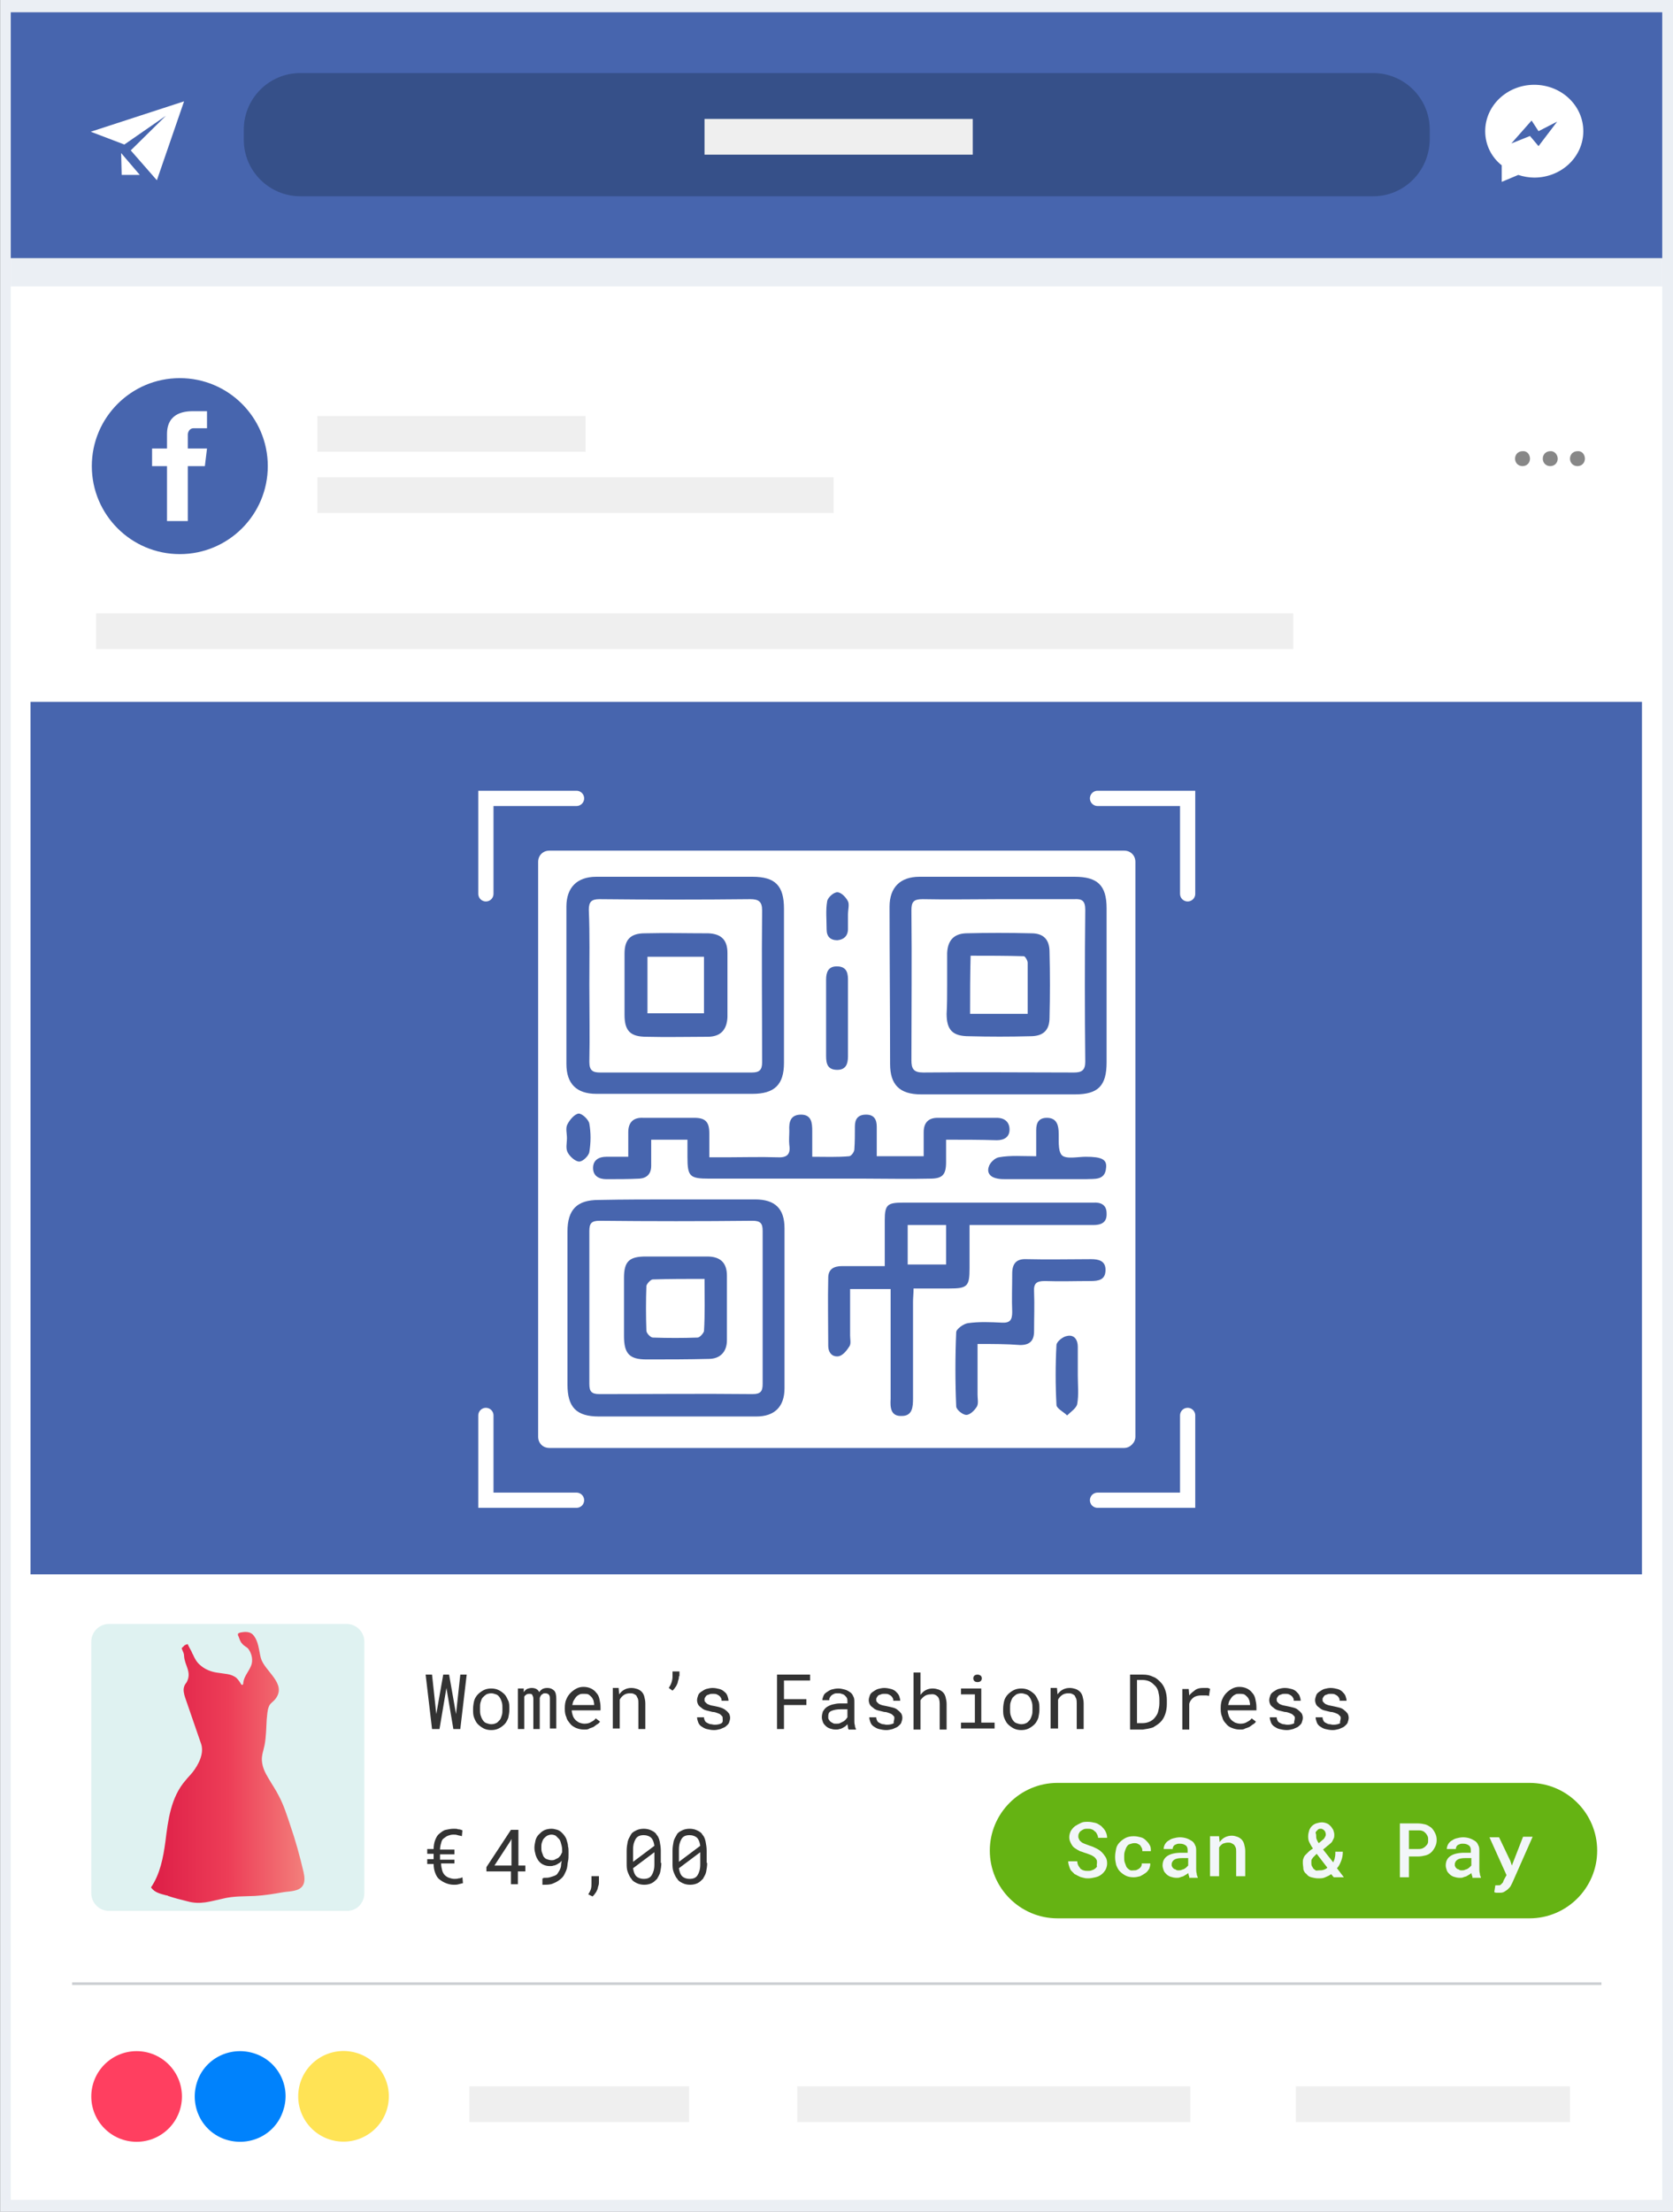 <?xml version="1.0" encoding="utf-8"?>
<!-- Generator: Adobe Illustrator 22.1.0, SVG Export Plug-In . SVG Version: 6.00 Build 0)  -->
<svg version="1.1" id="Layer_1" xmlns="http://www.w3.org/2000/svg" xmlns:xlink="http://www.w3.org/1999/xlink" x="0px" y="0px"
	 viewBox="0 0 313.7 414.7" width="313.73" height="414.69" style="enable-background:new 0 0 313.7 414.7;" xml:space="preserve">
<rect x="0" y="0" width="313.7" height="414.7" fill="#808080" stroke="none"/>
<style type="text/css">
	.st0{fill:#EBEFF4;}
	.st1{fill:#FFFFFF;}
	.st2{fill:#4765AE;}
	.st3{fill:#CCCFD3;}
	.st4{fill:#365089;}
	.st5{fill:#0082FC;}
	.st6{fill:#FF3F60;}
	.st7{fill:#FFE355;}
	.st8{fill:#878787;}
	.st9{fill:#65B313;}
	.st10{fill:#F2F6F9;}
	.st11{fill:none;stroke:#FFFFFF;stroke-width:2.854;stroke-linecap:round;stroke-miterlimit:10;}
	.st12{fill:#EFEFEF;}
	.st13{fill:#333333;}
	.st14{fill:#DFF2F1;}
	.st15{fill:url(#SVGID_1_);}
</style>
<title>socail-media1</title>
<rect x="-50.5" y="50.5" transform="matrix(-1.836970e-16 1 -1 -1.836970e-16 364.219 50.499)" class="st0" width="414.7" height="313.7"/>
<rect x="2" y="2.3" class="st1" width="309.7" height="410.2"/>
<rect x="5.7" y="131.6" class="st2" width="302.2" height="163.6"/>
<rect x="13.5" y="371.7" class="st3" width="286.8" height="0.5"/>
<rect x="2" y="2.3" class="st0" width="309.7" height="51.4"/>
<rect x="2" y="2.3" class="st2" width="309.7" height="46.1"/>
<path class="st4" d="M257.5,36.8H56.3c-5.8,0-10.6-4.7-10.6-10.6v-1.9c0-5.8,4.7-10.6,10.6-10.6h201.2c5.8,0,10.6,4.7,10.6,10.6v1.9
	C268,32.1,263.3,36.8,257.5,36.8z"/>
<path class="st5" d="M47.6,385c-4.5-1.4-9.3,1-10.7,5.5c-1.4,4.5,1,9.3,5.5,10.7c4.5,1.4,9.3-1,10.7-5.5
	C54.6,391.2,52.1,386.4,47.6,385z"/>
<circle class="st6" cx="25.6" cy="393.1" r="8.5"/>
<ellipse transform="matrix(0.16 -0.987 0.987 0.16 -333.907 393.838)" class="st7" cx="64.5" cy="393.1" rx="8.5" ry="8.5"/>
<g>
	<polygon class="st1" points="17,24.7 23.3,27.1 31.1,21.7 24.5,28.2 29.4,33.8 34.5,19 	"/>
	<polygon class="st1" points="26.2,32.8 22.7,28.7 22.8,32.8 	"/>
</g>
<g>
	<path class="st1" d="M287.7,15.9c-5.1,0-9.2,3.9-9.2,8.7c0,2.6,1.2,4.9,3.1,6.4v3.1l3.1-1.3c0.9,0.3,2,0.5,3,0.5
		c5.1,0,9.2-3.9,9.2-8.7C296.9,19.8,292.8,15.9,287.7,15.9z"/>
	<polygon class="st2" points="283.4,26.9 287.2,22.6 288.5,24.6 292,22.8 288.5,27.4 286.9,25.5 	"/>
</g>
<g>
	<circle class="st2" cx="33.7" cy="87.4" r="16.5"/>
	<path class="st1" d="M36.3,80.3c0.9,0,2.5,0,2.5,0v-3.2c0,0-1.1,0-2.5,0c-1.4,0-5,0.1-5,4.3v2.7h-2.8v3.3h2.8v10.3h3.9V87.4h3.2
		l0.4-3.3h-3.6v-2.7C35.2,81.4,35.3,80.3,36.3,80.3z"/>
</g>
<g>
	<path class="st8" d="M286.9,86c0,0.8-0.6,1.4-1.4,1.4c-0.8,0-1.4-0.6-1.4-1.4c0-0.8,0.6-1.4,1.4-1.4
		C286.3,84.5,286.9,85.2,286.9,86z"/>
	<path class="st8" d="M292.1,86c0,0.8-0.6,1.4-1.4,1.4c-0.8,0-1.4-0.6-1.4-1.4c0-0.8,0.6-1.4,1.4-1.4
		C291.4,84.5,292.1,85.2,292.1,86z"/>
	<path class="st8" d="M297.2,86c0,0.8-0.6,1.4-1.4,1.4c-0.8,0-1.4-0.6-1.4-1.4c0-0.8,0.6-1.4,1.4-1.4
		C296.6,84.5,297.2,85.2,297.2,86z"/>
</g>
<g>
	<path class="st9" d="M286.8,359.7h-88.5c-7,0-12.7-5.7-12.7-12.7v0c0-7,5.7-12.7,12.7-12.7h88.5c7,0,12.7,5.7,12.7,12.7v0
		C299.5,354,293.8,359.7,286.8,359.7z"/>
	<g>
		<path class="st10" d="M205.7,349.3c0-0.2,0-0.5-0.1-0.6c-0.1-0.2-0.2-0.3-0.4-0.5c-0.2-0.1-0.4-0.3-0.7-0.4
			c-0.3-0.1-0.5-0.2-0.8-0.3c-0.4-0.1-0.8-0.3-1.2-0.4c-0.4-0.2-0.7-0.4-1-0.6c-0.3-0.2-0.5-0.5-0.7-0.9s-0.3-0.7-0.3-1.1
			s0.1-0.8,0.3-1.2c0.2-0.3,0.4-0.6,0.8-0.9c0.3-0.2,0.7-0.4,1.1-0.6s0.8-0.2,1.3-0.2c0.5,0,0.9,0.1,1.4,0.2
			c0.4,0.1,0.8,0.4,1.1,0.6c0.3,0.3,0.6,0.6,0.8,1s0.3,0.8,0.3,1.2h-1.7c0-0.3-0.1-0.5-0.2-0.7c-0.1-0.2-0.2-0.4-0.4-0.5
			c-0.2-0.2-0.3-0.3-0.6-0.4c-0.2-0.1-0.5-0.1-0.8-0.1c-0.2,0-0.5,0-0.7,0.1s-0.4,0.2-0.5,0.3c-0.2,0.1-0.3,0.3-0.4,0.5
			c-0.1,0.2-0.1,0.4-0.1,0.6c0,0.2,0.1,0.4,0.2,0.6c0.1,0.2,0.3,0.3,0.5,0.5c0.2,0.1,0.4,0.2,0.7,0.3s0.5,0.2,0.8,0.3
			c0.4,0.1,0.8,0.3,1.2,0.5c0.4,0.2,0.7,0.4,1,0.7c0.3,0.3,0.5,0.6,0.7,0.9c0.2,0.3,0.3,0.7,0.3,1.2c0,0.4-0.1,0.8-0.3,1.2
			c-0.2,0.3-0.4,0.6-0.8,0.9s-0.7,0.4-1.1,0.5c-0.4,0.1-0.9,0.2-1.3,0.2c-0.3,0-0.6,0-0.9-0.1c-0.3-0.1-0.6-0.1-0.9-0.3
			c-0.3-0.1-0.5-0.3-0.8-0.4c-0.2-0.2-0.4-0.4-0.6-0.6c-0.2-0.2-0.3-0.5-0.4-0.8s-0.2-0.6-0.2-1h1.7c0,0.3,0.1,0.6,0.2,0.8
			c0.1,0.2,0.3,0.4,0.4,0.6c0.2,0.1,0.4,0.3,0.6,0.3c0.2,0.1,0.5,0.1,0.8,0.1c0.2,0,0.5,0,0.7-0.1c0.2-0.1,0.4-0.1,0.6-0.3
			c0.2-0.1,0.3-0.3,0.4-0.4C205.6,349.7,205.7,349.5,205.7,349.3z"/>
		<path class="st10" d="M212.6,350.7c0.2,0,0.4,0,0.6-0.1s0.4-0.2,0.5-0.3s0.3-0.3,0.3-0.4c0.1-0.2,0.1-0.3,0.1-0.5h1.6
			c0,0.4-0.1,0.7-0.2,1c-0.2,0.3-0.4,0.6-0.7,0.8c-0.3,0.2-0.6,0.4-1,0.6c-0.4,0.1-0.8,0.2-1.2,0.2c-0.6,0-1.1-0.1-1.5-0.3
			s-0.8-0.5-1.1-0.8c-0.3-0.3-0.5-0.7-0.7-1.2c-0.1-0.5-0.2-0.9-0.2-1.4v-0.2c0-0.5,0.1-1,0.2-1.5c0.1-0.5,0.4-0.9,0.7-1.2
			c0.3-0.3,0.7-0.6,1.1-0.8c0.4-0.2,0.9-0.3,1.5-0.3c0.5,0,0.9,0.1,1.3,0.2s0.7,0.3,1,0.6s0.5,0.5,0.7,0.9c0.2,0.3,0.2,0.7,0.2,1.1
			h-1.6c0-0.2,0-0.4-0.1-0.6c-0.1-0.2-0.2-0.3-0.3-0.5c-0.1-0.1-0.3-0.2-0.5-0.3c-0.2-0.1-0.4-0.1-0.6-0.1c-0.3,0-0.6,0.1-0.9,0.2
			s-0.4,0.3-0.6,0.6c-0.1,0.2-0.2,0.5-0.3,0.8c-0.1,0.3-0.1,0.6-0.1,0.9v0.2c0,0.3,0,0.6,0.1,0.9c0.1,0.3,0.2,0.5,0.3,0.8
			c0.1,0.2,0.3,0.4,0.6,0.6S212.3,350.7,212.6,350.7z"/>
		<path class="st10" d="M223,351.9c0-0.1-0.1-0.2-0.1-0.3c0-0.1-0.1-0.3-0.1-0.4c-0.1,0.1-0.2,0.2-0.4,0.3s-0.3,0.2-0.5,0.3
			c-0.2,0.1-0.4,0.1-0.6,0.2s-0.4,0.1-0.7,0.1c-0.4,0-0.8-0.1-1.1-0.2s-0.6-0.3-0.8-0.5c-0.2-0.2-0.4-0.4-0.5-0.7
			c-0.1-0.3-0.2-0.6-0.2-0.9c0-0.8,0.3-1.4,0.9-1.8c0.6-0.4,1.5-0.6,2.6-0.6h1.2v-0.5c0-0.4-0.1-0.7-0.4-0.9
			c-0.3-0.2-0.6-0.3-1.1-0.3c-0.2,0-0.4,0-0.6,0.1s-0.3,0.1-0.4,0.2c-0.1,0.1-0.2,0.2-0.2,0.3c-0.1,0.1-0.1,0.3-0.1,0.4h-1.7
			c0-0.3,0.1-0.6,0.2-0.8s0.3-0.5,0.6-0.7c0.3-0.2,0.6-0.4,1-0.5c0.4-0.1,0.8-0.2,1.3-0.2c0.4,0,0.9,0.1,1.2,0.2s0.7,0.3,1,0.5
			c0.3,0.2,0.5,0.5,0.6,0.8c0.2,0.3,0.2,0.7,0.2,1.1v3.3c0,0.3,0,0.6,0.1,0.9c0,0.3,0.1,0.5,0.2,0.7v0.1H223z M221,350.7
			c0.2,0,0.4,0,0.6-0.1c0.2-0.1,0.4-0.1,0.5-0.2c0.2-0.1,0.3-0.2,0.4-0.3s0.2-0.2,0.3-0.3v-1.4h-1.1c-0.7,0-1.2,0.1-1.5,0.3
			s-0.5,0.5-0.5,0.9c0,0.2,0,0.3,0.1,0.4c0,0.1,0.1,0.2,0.2,0.3c0.1,0.1,0.2,0.2,0.4,0.2C220.6,350.7,220.8,350.7,221,350.7z"/>
		<path class="st10" d="M228.6,344.4l0.1,1c0.3-0.4,0.6-0.7,1-0.9s0.8-0.3,1.3-0.3c0.4,0,0.7,0.1,1,0.2c0.3,0.1,0.6,0.3,0.8,0.5
			c0.2,0.2,0.4,0.5,0.5,0.9c0.1,0.4,0.2,0.8,0.2,1.3v4.7h-1.7v-4.6c0-0.3,0-0.6-0.1-0.8c-0.1-0.2-0.2-0.4-0.3-0.5
			c-0.1-0.1-0.3-0.2-0.5-0.3c-0.2-0.1-0.4-0.1-0.6-0.1c-0.4,0-0.7,0.1-1,0.2c-0.3,0.2-0.5,0.4-0.7,0.7v5.4h-1.7v-7.5H228.6z"/>
		<path class="st10" d="M244.3,349.3c0-0.3,0-0.6,0.1-0.8c0.1-0.3,0.2-0.5,0.4-0.7c0.2-0.2,0.4-0.4,0.6-0.6s0.5-0.4,0.8-0.6
			c-0.3-0.4-0.5-0.8-0.7-1.2c-0.2-0.4-0.2-0.8-0.2-1.1c0-0.4,0.1-0.8,0.2-1.1s0.3-0.6,0.5-0.8c0.2-0.2,0.5-0.4,0.8-0.5
			c0.3-0.1,0.7-0.2,1.1-0.2c0.3,0,0.7,0.1,0.9,0.2c0.3,0.1,0.5,0.3,0.7,0.5s0.3,0.4,0.5,0.7c0.1,0.3,0.2,0.6,0.2,0.9
			c0,0.2,0,0.5-0.1,0.7c-0.1,0.2-0.2,0.4-0.3,0.6s-0.3,0.3-0.5,0.5c-0.2,0.2-0.4,0.3-0.6,0.5l-0.6,0.5l1.9,2.4
			c0.1-0.3,0.3-0.6,0.3-0.9c0.1-0.3,0.1-0.7,0.1-1.1h1.4c0,0.6-0.1,1.2-0.3,1.7c-0.2,0.5-0.4,1-0.8,1.4l1.3,1.7h-1.9l-0.5-0.6
			c-0.3,0.3-0.7,0.4-1.1,0.6s-0.8,0.2-1.3,0.2c-0.5,0-0.9-0.1-1.3-0.2c-0.4-0.1-0.7-0.3-0.9-0.6c-0.3-0.2-0.5-0.5-0.6-0.9
			C244.4,350.1,244.3,349.7,244.3,349.3z M247.4,350.7c0.3,0,0.5,0,0.8-0.1c0.3-0.1,0.5-0.2,0.7-0.4l-2-2.6l-0.1,0.1
			c-0.2,0.2-0.3,0.3-0.5,0.5s-0.2,0.3-0.3,0.4c-0.1,0.1-0.1,0.3-0.1,0.4s0,0.2,0,0.3c0,0.2,0,0.4,0.1,0.6c0.1,0.2,0.2,0.3,0.3,0.5
			c0.1,0.1,0.3,0.2,0.4,0.3S247.1,350.7,247.4,350.7z M246.8,344.2c0,0.2,0,0.5,0.1,0.7s0.2,0.5,0.4,0.7l0.7-0.6
			c0.1-0.1,0.3-0.2,0.3-0.3c0.1-0.1,0.1-0.2,0.2-0.3c0-0.1,0.1-0.2,0.1-0.3c0-0.1,0-0.2,0-0.2c0-0.1,0-0.2-0.1-0.4
			c0-0.1-0.1-0.2-0.2-0.3c-0.1-0.1-0.2-0.2-0.3-0.2c-0.1-0.1-0.2-0.1-0.3-0.1c-0.2,0-0.3,0-0.5,0.1c-0.1,0.1-0.2,0.2-0.3,0.3
			c-0.1,0.1-0.2,0.2-0.2,0.4C246.8,343.9,246.8,344.1,246.8,344.2z"/>
		<path class="st10" d="M264.2,348.1v3.9h-1.7v-10.1h3.4c0.5,0,1,0.1,1.4,0.2c0.4,0.1,0.8,0.4,1.1,0.6c0.3,0.3,0.5,0.6,0.7,1
			c0.2,0.4,0.3,0.8,0.3,1.3c0,0.5-0.1,0.9-0.3,1.3c-0.2,0.4-0.4,0.7-0.7,1c-0.3,0.3-0.7,0.5-1.1,0.6c-0.4,0.1-0.9,0.2-1.4,0.2H264.2
			z M264.2,346.7h1.7c0.3,0,0.5,0,0.8-0.1c0.2-0.1,0.4-0.2,0.6-0.4c0.2-0.2,0.3-0.3,0.4-0.5s0.1-0.4,0.1-0.7c0-0.3,0-0.5-0.1-0.7
			s-0.2-0.4-0.4-0.6c-0.2-0.2-0.3-0.3-0.6-0.4c-0.2-0.1-0.5-0.1-0.8-0.1h-1.7V346.7z"/>
		<path class="st10" d="M276.1,351.9c0-0.1-0.1-0.2-0.1-0.3c0-0.1-0.1-0.3-0.1-0.4c-0.1,0.1-0.2,0.2-0.4,0.3s-0.3,0.2-0.5,0.3
			c-0.2,0.1-0.4,0.1-0.6,0.2s-0.4,0.1-0.7,0.1c-0.4,0-0.8-0.1-1.1-0.2s-0.6-0.3-0.8-0.5c-0.2-0.2-0.4-0.4-0.5-0.7
			c-0.1-0.3-0.2-0.6-0.2-0.9c0-0.8,0.3-1.4,0.9-1.8c0.6-0.4,1.5-0.6,2.6-0.6h1.2v-0.5c0-0.4-0.1-0.7-0.4-0.9
			c-0.3-0.2-0.6-0.3-1.1-0.3c-0.2,0-0.4,0-0.6,0.1s-0.3,0.1-0.4,0.2c-0.1,0.1-0.2,0.2-0.2,0.3c-0.1,0.1-0.1,0.3-0.1,0.4h-1.7
			c0-0.3,0.1-0.6,0.2-0.8s0.3-0.5,0.6-0.7c0.3-0.2,0.6-0.4,1-0.5c0.4-0.1,0.8-0.2,1.3-0.2c0.4,0,0.9,0.1,1.2,0.2s0.7,0.3,1,0.5
			c0.3,0.2,0.5,0.5,0.6,0.8c0.2,0.3,0.2,0.7,0.2,1.1v3.3c0,0.3,0,0.6,0.1,0.9c0,0.3,0.1,0.5,0.2,0.7v0.1H276.1z M274.1,350.7
			c0.2,0,0.4,0,0.6-0.1c0.2-0.1,0.4-0.1,0.5-0.2c0.2-0.1,0.3-0.2,0.4-0.3s0.2-0.2,0.3-0.3v-1.4h-1.1c-0.7,0-1.2,0.1-1.5,0.3
			s-0.5,0.5-0.5,0.9c0,0.2,0,0.3,0.1,0.4c0,0.1,0.1,0.2,0.2,0.3c0.1,0.1,0.2,0.2,0.4,0.2C273.7,350.7,273.9,350.7,274.1,350.7z"/>
		<path class="st10" d="M283.2,348.9l0.3,0.9l2.1-5.4h1.8l-3.8,8.6c-0.1,0.2-0.2,0.4-0.3,0.6s-0.3,0.4-0.5,0.6
			c-0.2,0.2-0.4,0.3-0.7,0.5s-0.6,0.2-1,0.2c-0.2,0-0.3,0-0.5,0c-0.2,0-0.3-0.1-0.4-0.1l0.2-1.3c0,0,0.1,0,0.1,0c0.1,0,0.1,0,0.2,0
			c0.1,0,0.1,0,0.2,0s0.1,0,0.1,0c0.2,0,0.3,0,0.4-0.1s0.2-0.2,0.3-0.3c0.1-0.1,0.2-0.2,0.2-0.4c0.1-0.1,0.1-0.2,0.1-0.2l0.5-0.9
			l-3.2-7.1h1.8L283.2,348.9z"/>
	</g>
</g>
<g>
	<g>
		<path class="st1" d="M210.8,271.5H103c-1.2,0-2.1-0.9-2.1-2.1V161.6c0-1.2,0.9-2.1,2.1-2.1h107.8c1.2,0,2.1,0.9,2.1,2.1v107.8
			C212.9,270.5,211.9,271.5,210.8,271.5z"/>
		<g>
			<g>
				<g>
					<path class="st2" d="M110.5,184.7c0,4.8,0.1,9.6,0,14.4c0,1.6,0.6,2,2,2c9.5,0,19,0,28.5,0c1.4,0,1.9-0.5,1.9-1.9
						c0-9.5-0.1-19,0-28.5c0-1.6-0.6-2.1-2.2-2.1c-9.4,0.1-18.9,0.1-28.3,0c-1.5,0-2,0.5-2,2C110.6,175.2,110.5,180,110.5,184.7z
						 M126.6,205.1c-4.9,0-9.9,0-14.8,0c-3.7,0-5.6-1.9-5.6-5.6c0-9.8,0-19.7,0-29.5c0-3.6,2-5.6,5.6-5.6c9.8,0,19.6,0,29.3,0
						c4.3,0,5.9,1.7,5.9,6c0,9.6,0,19.3,0,28.9c0,4.1-1.8,5.8-5.9,5.8C136.3,205.1,131.5,205.1,126.6,205.1
						C126.6,205.1,126.6,205.1,126.6,205.1z"/>
					<path class="st2" d="M187.1,168.6C187.1,168.6,187.1,168.6,187.1,168.6c-4.7,0-9.4,0.1-14.1,0c-1.7,0-2.1,0.5-2.1,2.1
						c0.1,9.4,0,18.7,0,28.1c0,1.6,0.4,2.3,2.2,2.3c9.4-0.1,18.9,0,28.3,0c1.4,0,2.1-0.4,2.1-2c-0.1-9.5-0.1-19,0-28.5
						c0-1.7-0.6-2.1-2.1-2C196.6,168.6,191.9,168.6,187.1,168.6z M207.5,185c0,4.7,0,9.4,0,14.2c0,4.4-1.6,6-5.9,6
						c-9.6,0-19.3,0-28.9,0c-4,0-5.8-1.8-5.8-5.7c0-9.8-0.1-19.7-0.1-29.5c0-3.6,2-5.6,5.6-5.6c9.7,0,19.4,0,29.1,0
						c4.3,0,6,1.6,6,5.9C207.5,175.2,207.5,180.1,207.5,185z"/>
					<path class="st2" d="M110.5,245.2c0,4.8,0,9.6,0,14.3c0,1.4,0.4,1.9,1.9,1.9c9.6,0,19.1-0.1,28.7,0c1.5,0,1.9-0.5,1.9-1.9
						c0-9.6,0-19.1,0-28.7c0-1.4-0.4-1.9-1.9-1.9c-9.6,0.1-19.1,0.1-28.7,0c-1.5,0-1.9,0.5-1.9,1.9
						C110.5,235.7,110.5,240.5,110.5,245.2z M126.8,224.9c4.9,0,9.8,0,14.8,0c3.7,0,5.5,1.7,5.5,5.4c0,10,0,20,0,30
						c0,3.5-1.9,5.3-5.3,5.3c-9.8,0-19.7,0-29.5,0c-4.3,0-5.9-1.8-5.9-6c0-9.6,0-19.1,0-28.7c0-4.1,1.8-5.9,5.8-5.9
						C117,224.9,121.9,224.9,126.8,224.9z"/>
					<path class="st2" d="M170.2,229.7c0,2.5,0,5,0,7.4c2.5,0,4.9,0,7.2,0c0-2.6,0-4.9,0-7.4C175,229.7,172.7,229.7,170.2,229.7z
						 M167,241.7c-2.6,0-5,0-7.6,0c0,3,0,5.8,0,8.7c0,0.7,0.2,1.5-0.1,2c-0.5,0.8-1.2,1.7-2,1.9c-1.2,0.2-2-0.6-2-2
						c0-4.2-0.1-8.5,0-12.7c0-1.6,1-2.2,2.6-2.2c2.6,0,5.2,0,8,0c0-3,0-5.8,0-8.6c0-2.9,0.5-3.3,3.4-3.3c11.4,0,22.8,0,34.3,0
						c0.5,0,1,0,1.4,0c1.4-0.1,2.5,0.4,2.5,2c0.1,1.8-1.1,2.2-2.5,2.2c-2.9,0-5.7,0-8.6,0c-4.8,0-9.5,0-14.6,0c0,2.8,0,5.5,0,8.1
						c0,3.4-0.4,3.8-3.8,3.8c-2.2,0-4.3,0-6.7,0c0,1-0.1,1.7-0.1,2.5c0,6,0,12,0,18.1c0,1.6-0.1,3.3-2.1,3.3
						c-2.1,0.1-2.2-1.6-2.1-3.2C167,255.4,167,248.6,167,241.7z"/>
					<path class="st2" d="M177.4,213.7c0,1.6,0,2.9,0,4.2c0,2.4-0.7,3.1-3,3.1c-4,0.1-8.1,0-12.1,0c-9.8,0-19.6,0-29.3,0
						c-3.7,0-4.1-0.4-4.1-4.1c0-1,0-2,0-3.2c-1.6,0-2.9,0-4.3,0c-0.7,0-1.5,0-2.5,0c0,1.8,0,3.3,0,4.9c0,1.5-0.8,2.3-2.2,2.4
						c-2,0.1-4.1,0.1-6.2,0.1c-1.4,0-2.5-0.6-2.5-2.1c0-1.5,1.1-2.1,2.5-2.1c1.3,0,2.6,0,4.1,0c0-1.7,0-3.2,0-4.6
						c0-1.8,0.9-2.8,2.8-2.7c3.2,0,6.4,0,9.6,0c2.1,0,2.8,0.8,2.8,2.9c0,1.4,0,2.7,0,4.5c1.2,0,2.3,0,3.3,0c3.1,0,6.3-0.1,9.4,0
						c1.7,0.1,2.6-0.4,2.3-2.3c-0.1-0.9,0-1.8,0-2.7c-0.1-1.6,0.2-3,2.2-3c2,0,2.1,1.6,2.1,3.1c0,1.5,0,3,0,4.8
						c2.4,0,4.7,0.1,6.9-0.1c0.4,0,1-0.8,1-1.3c0.1-1.4,0.1-2.9,0.1-4.3c0-1.4,0.6-2.2,2.1-2.2c1.5,0,2,0.9,2,2.3c0,1.8,0,3.5,0,5.5
						c3,0,5.7,0,8.8,0c0-1.6,0-3,0-4.5c0-1.8,0.9-2.7,2.6-2.7c3.7,0,7.4,0,11.1,0c1.5,0,2.4,0.8,2.4,2.2c0,1.4-1,2-2.4,2
						C183.8,213.7,180.7,213.7,177.4,213.7z"/>
					<path class="st2" d="M183.3,252c0,3.4,0,6.5,0,9.5c0,0.8,0.2,1.6-0.1,2.2c-0.4,0.7-1.3,1.6-2,1.6c-0.7,0-1.9-1-1.9-1.6
						c-0.2-4.6-0.2-9.3,0-13.9c0-0.6,1.4-1.6,2.2-1.7c2.1-0.3,4.2-0.2,6.3-0.1c1.6,0.1,2-0.5,2-2c-0.1-2.4,0-4.8,0-7.2
						c0-1.9,0.8-2.8,2.7-2.7c4,0.1,8.1,0,12.1,0c1.4,0,2.7,0.3,2.7,2c0,1.9-1.3,2.1-2.8,2.1c-2.9,0-5.7,0.1-8.6,0
						c-1.5,0-2.1,0.4-2,2c0.1,2.5,0,4.9,0,7.4c0,1.8-0.8,2.6-2.6,2.6C188.8,252,186.2,252,183.3,252z"/>
					<path class="st2" d="M194.3,216.8c0-1.8,0-3.4,0-4.9c0-1.4,0.5-2.3,2-2.3c1.5,0,2.1,0.9,2.2,2.4c0.1,1.6-0.2,3.7,0.6,4.6
						c0.8,0.8,3,0.3,4.5,0.3c3,0,4,0.5,3.8,2.1c-0.2,2.4-2.2,2-3.8,2.1c-5,0-10,0-14.9,0c-0.5,0-1.1,0-1.6-0.1
						c-1.3-0.2-2.1-1-1.7-2.2c0.2-0.8,1.2-1.7,1.9-1.8C189.5,216.6,191.7,216.8,194.3,216.8z"/>
					<path class="st2" d="M154.9,190.9c0-2.4,0-4.8,0-7.2c0-1.4,0.4-2.5,2-2.5c1.6,0,2.1,0.9,2.1,2.4c0,4.8,0,9.7,0,14.5
						c0,1.4-0.4,2.5-2,2.5c-1.8,0-2.1-1.1-2.1-2.6C154.9,195.7,154.9,193.3,154.9,190.9C154.9,190.9,154.9,190.9,154.9,190.9z"/>
					<path class="st2" d="M202.1,257.9c0,1.8,0.2,3.6-0.1,5.3c-0.1,0.8-1.2,1.5-1.9,2.2c-0.7-0.7-2-1.3-2-2c-0.2-3.7-0.2-7.5,0-11.2
						c0-0.6,1.2-1.6,2-1.7c1.3-0.3,2,0.7,2,2C202.1,254.3,202.1,256.1,202.1,257.9z"/>
					<path class="st2" d="M106.3,213.4c0-0.9-0.3-1.9,0.1-2.6c0.4-0.8,1.3-1.9,2.1-2c0.7,0,1.9,1.2,2,1.9c0.3,1.7,0.3,3.5,0,5.3
						c-0.1,0.7-1.2,1.8-1.9,1.8c-0.7,0-1.7-0.9-2.1-1.6C106,215.4,106.3,214.4,106.3,213.4C106.3,213.4,106.3,213.4,106.3,213.4z"/>
					<path class="st2" d="M159,171.5c0,0.9,0,1.8,0,2.7c0,1.3-0.8,2-2,2.1c-1.3,0-2-0.7-2-2c0-1.8-0.2-3.6,0.1-5.3
						c0.1-0.7,1.2-1.7,1.9-1.7c0.7,0,1.6,0.9,2,1.7C159.3,169.6,159,170.6,159,171.5C159,171.5,159,171.5,159,171.5z"/>
					<path class="st2" d="M132,179.4c-3.7,0-7.2,0-10.6,0c0,3.7,0,7.2,0,10.6c3.7,0,7.2,0,10.6,0C132,186.4,132,182.9,132,179.4z
						 M136.4,184.8c0,2,0,4,0,5.9c-0.1,2.4-1.3,3.7-3.7,3.7c-3.8,0-7.7,0.1-11.5,0c-3,0-4.1-1.1-4.1-4.1c0-3.8,0-7.7,0-11.5
						c0-2.6,1.1-3.8,3.8-3.8c4-0.1,7.9,0,11.9,0c2.5,0.1,3.6,1.3,3.6,3.7C136.4,180.8,136.4,182.8,136.4,184.8z"/>
					<path class="st2" d="M181.9,190.1c3.7,0,7.2,0,10.8,0c0-3.3,0-6.4,0-9.6c0-0.4-0.5-1.2-0.7-1.2c-3.3-0.1-6.6-0.1-10-0.1
						C181.9,183,181.9,186.4,181.9,190.1z M177.6,184.7c0-2,0-4,0-6c0.1-2.3,1.2-3.6,3.5-3.7c4.1-0.1,8.2-0.1,12.3,0
						c2.3,0,3.4,1.2,3.4,3.5c0.1,4.1,0.1,8.2,0,12.3c0,2.4-1.2,3.5-3.6,3.5c-3.8,0.1-7.7,0.1-11.5,0c-3.1,0-4.2-1.2-4.2-4.2
						C177.6,188.4,177.6,186.5,177.6,184.7z"/>
					<path class="st2" d="M132.1,239.8c-3.4,0-6.6,0-9.7,0.1c-0.4,0-1.1,0.8-1.2,1.2c-0.1,2.8-0.1,5.6,0,8.4c0,0.5,0.8,1.3,1.2,1.3
						c2.8,0.1,5.6,0.1,8.4,0c0.4,0,1.1-0.8,1.2-1.2C132.2,246.4,132.1,243.2,132.1,239.8z M126.7,235.6c2,0,4,0,5.9,0
						c2.5,0,3.7,1.2,3.7,3.6c0,4,0,8.1,0,12.1c0,2.2-1.3,3.5-3.4,3.5c-3.9,0.1-7.8,0.1-11.7,0.1c-3.2,0-4.2-1.1-4.2-4.4
						c0-3.6,0-7.2,0-10.9c0-3.1,1-4,4.1-4C123,235.6,124.8,235.6,126.7,235.6z"/>
				</g>
			</g>
		</g>
	</g>
	<g>
		<polyline class="st11" points="108.1,149.7 91.1,149.7 91.1,167.6 		"/>
		<polyline class="st11" points="205.8,281.3 222.7,281.3 222.7,265.4 		"/>
		<polyline class="st11" points="222.7,167.6 222.7,149.7 205.8,149.7 		"/>
		<polyline class="st11" points="91.1,265.4 91.1,281.3 108.1,281.3 		"/>
	</g>
</g>
<rect x="132.1" y="22.3" class="st12" width="50.3" height="6.7"/>
<rect x="88" y="391.2" class="st12" width="41.2" height="6.7"/>
<rect x="243" y="391.2" class="st12" width="51.4" height="6.7"/>
<rect x="149.5" y="391.2" class="st12" width="73.7" height="6.7"/>
<rect x="59.5" y="78" class="st12" width="50.3" height="6.7"/>
<rect x="59.5" y="89.5" class="st12" width="96.8" height="6.7"/>
<rect x="18" y="115" class="st12" width="224.5" height="6.7"/>
<g>
	<path class="st13" d="M85.5,321.4l0.8-7.4h1.2l-1.2,10.2H85l-1.3-7.7l-1.3,7.7H81L79.8,314H81l0.8,7.4l1.3-7.4h1.1L85.5,321.4z"/>
	<path class="st13" d="M88.7,320.4c0-0.5,0.1-1.1,0.2-1.5s0.4-0.9,0.7-1.2c0.3-0.3,0.7-0.6,1.1-0.8c0.4-0.2,0.9-0.3,1.4-0.3
		c0.5,0,1,0.1,1.4,0.3s0.8,0.5,1.1,0.8c0.3,0.3,0.5,0.8,0.7,1.2s0.2,1,0.2,1.5v0.2c0,0.5-0.1,1-0.2,1.5c-0.2,0.5-0.4,0.9-0.7,1.2
		c-0.3,0.3-0.7,0.6-1.1,0.8c-0.4,0.2-0.9,0.3-1.4,0.3c-0.5,0-1-0.1-1.4-0.3c-0.4-0.2-0.8-0.5-1.1-0.8c-0.3-0.3-0.5-0.7-0.7-1.2
		c-0.2-0.5-0.2-1-0.2-1.5V320.4z M90,320.5c0,0.4,0,0.7,0.1,1.1c0.1,0.3,0.2,0.6,0.4,0.9s0.4,0.5,0.7,0.6c0.3,0.1,0.6,0.2,0.9,0.2
		c0.4,0,0.7-0.1,0.9-0.2c0.3-0.1,0.5-0.4,0.7-0.6s0.3-0.6,0.4-0.9c0.1-0.3,0.1-0.7,0.1-1.1v-0.2c0-0.4,0-0.7-0.1-1.1
		c-0.1-0.3-0.2-0.6-0.4-0.9s-0.4-0.5-0.7-0.6s-0.6-0.2-0.9-0.2s-0.7,0.1-0.9,0.2c-0.3,0.2-0.5,0.4-0.7,0.6s-0.3,0.6-0.4,0.9
		c-0.1,0.3-0.1,0.7-0.1,1.1V320.5z"/>
	<path class="st13" d="M98.2,316.6l0,0.7c0.2-0.3,0.4-0.5,0.6-0.6c0.2-0.1,0.6-0.2,0.9-0.2c0.7,0,1.2,0.3,1.4,0.8
		c0.1-0.2,0.3-0.4,0.6-0.6c0.2-0.1,0.5-0.2,0.9-0.2c0.6,0,1,0.2,1.3,0.5s0.4,0.9,0.4,1.5v5.6h-1.2v-5.7c0-0.6-0.3-0.9-0.9-0.9
		c-0.2,0-0.3,0-0.4,0.1s-0.2,0.1-0.3,0.2s-0.1,0.2-0.2,0.3c0,0.1-0.1,0.2-0.1,0.3v5.8h-1.2v-5.7c0-0.3-0.1-0.5-0.2-0.7
		c-0.1-0.2-0.3-0.2-0.6-0.2c-0.3,0-0.5,0.1-0.6,0.2s-0.3,0.2-0.3,0.4v6h-1.2v-7.6H98.2z"/>
	<path class="st13" d="M109.5,324.3c-0.5,0-1-0.1-1.5-0.3c-0.4-0.2-0.8-0.4-1.1-0.8s-0.6-0.7-0.7-1.2c-0.2-0.4-0.3-0.9-0.3-1.5v-0.3
		c0-0.6,0.1-1.2,0.3-1.6c0.2-0.5,0.5-0.9,0.8-1.2c0.3-0.3,0.7-0.6,1.1-0.8c0.4-0.2,0.8-0.3,1.3-0.3c0.5,0,1,0.1,1.4,0.3
		c0.4,0.2,0.7,0.4,1,0.8c0.3,0.3,0.5,0.7,0.6,1.2c0.1,0.5,0.2,0.9,0.2,1.5v0.6h-5.4c0,0.3,0.1,0.7,0.2,1s0.3,0.6,0.5,0.8
		c0.2,0.2,0.5,0.4,0.7,0.5c0.3,0.1,0.6,0.2,1,0.2c0.5,0,0.9-0.1,1.2-0.3c0.4-0.2,0.7-0.4,0.9-0.7l0.8,0.6c-0.1,0.2-0.3,0.4-0.5,0.5
		s-0.4,0.3-0.7,0.5c-0.2,0.1-0.5,0.2-0.8,0.3C110.3,324.3,109.9,324.3,109.5,324.3z M109.4,317.6c-0.3,0-0.5,0-0.7,0.1
		c-0.2,0.1-0.4,0.2-0.6,0.4c-0.2,0.2-0.3,0.4-0.5,0.7s-0.2,0.6-0.3,0.9h4.1v-0.1c0-0.3-0.1-0.5-0.1-0.7c-0.1-0.2-0.2-0.5-0.4-0.7
		s-0.4-0.4-0.6-0.5S109.7,317.6,109.4,317.6z"/>
	<path class="st13" d="M116,316.6l0.1,1.1c0.3-0.4,0.6-0.7,1-0.9s0.8-0.3,1.3-0.3c0.4,0,0.8,0.1,1.1,0.2c0.3,0.1,0.6,0.3,0.8,0.5
		s0.4,0.5,0.5,0.9c0.1,0.4,0.2,0.8,0.2,1.3v4.8h-1.3v-4.8c0-0.3,0-0.6-0.1-0.9c-0.1-0.2-0.2-0.4-0.3-0.6c-0.1-0.1-0.3-0.2-0.5-0.3
		c-0.2-0.1-0.5-0.1-0.7-0.1c-0.4,0-0.8,0.1-1.1,0.3c-0.3,0.2-0.6,0.5-0.8,0.9v5.4h-1.3v-7.6H116z"/>
	<path class="st13" d="M127.3,314.3c0,0.2,0,0.4-0.1,0.7c-0.1,0.2-0.1,0.5-0.2,0.7c-0.1,0.2-0.2,0.5-0.4,0.7
		c-0.1,0.2-0.3,0.4-0.5,0.6l-0.7-0.5c0.2-0.3,0.4-0.7,0.5-1c0.1-0.3,0.2-0.7,0.2-1.1v-1h1.3V314.3z"/>
	<path class="st13" d="M135.5,322.2c0-0.2,0-0.3-0.1-0.4s-0.2-0.2-0.3-0.3c-0.1-0.1-0.3-0.2-0.6-0.3s-0.5-0.2-0.9-0.2
		c-0.4-0.1-0.8-0.2-1.2-0.3c-0.4-0.1-0.7-0.3-0.9-0.5c-0.3-0.2-0.5-0.4-0.6-0.6c-0.1-0.2-0.2-0.5-0.2-0.8c0-0.3,0.1-0.6,0.2-0.9
		c0.1-0.3,0.3-0.5,0.6-0.7s0.6-0.4,0.9-0.5c0.4-0.1,0.8-0.2,1.2-0.2c0.5,0,0.9,0.1,1.3,0.2s0.7,0.3,0.9,0.5c0.3,0.2,0.5,0.5,0.6,0.8
		s0.2,0.6,0.2,0.9h-1.3c0-0.2,0-0.3-0.1-0.5c-0.1-0.2-0.2-0.3-0.3-0.4s-0.3-0.2-0.5-0.3s-0.5-0.1-0.7-0.1c-0.3,0-0.5,0-0.7,0.1
		s-0.4,0.1-0.5,0.2s-0.2,0.2-0.3,0.4c-0.1,0.1-0.1,0.3-0.1,0.4c0,0.1,0,0.3,0.1,0.4c0.1,0.1,0.2,0.2,0.3,0.3
		c0.1,0.1,0.3,0.2,0.6,0.3c0.2,0.1,0.5,0.1,0.9,0.2c0.5,0.1,0.9,0.2,1.2,0.3s0.7,0.3,0.9,0.5c0.3,0.2,0.4,0.4,0.6,0.6
		c0.1,0.2,0.2,0.5,0.2,0.8c0,0.3-0.1,0.6-0.2,0.9s-0.4,0.5-0.6,0.7s-0.6,0.3-1,0.5c-0.4,0.1-0.8,0.2-1.2,0.2c-0.5,0-1-0.1-1.4-0.2
		c-0.4-0.1-0.7-0.3-1-0.5c-0.3-0.2-0.5-0.5-0.6-0.8c-0.1-0.3-0.2-0.6-0.2-0.9h1.3c0,0.3,0.1,0.5,0.2,0.7s0.3,0.3,0.5,0.4
		c0.2,0.1,0.4,0.2,0.6,0.2c0.2,0,0.4,0.1,0.7,0.1c0.5,0,1-0.1,1.3-0.3S135.5,322.5,135.5,322.2z"/>
	<path class="st13" d="M151.2,319.7H147v4.5h-1.3V314h6.2v1.1H147v3.5h4.2V319.7z"/>
	<path class="st13" d="M159.1,324.2c-0.1-0.1-0.1-0.2-0.1-0.4c0-0.1-0.1-0.3-0.1-0.5c-0.1,0.1-0.3,0.3-0.4,0.4
		c-0.2,0.1-0.3,0.2-0.5,0.3c-0.2,0.1-0.4,0.2-0.6,0.2c-0.2,0.1-0.5,0.1-0.7,0.1c-0.4,0-0.8-0.1-1.1-0.2c-0.3-0.1-0.6-0.3-0.8-0.5
		c-0.2-0.2-0.4-0.4-0.5-0.7c-0.1-0.3-0.2-0.6-0.2-0.9c0-0.4,0.1-0.8,0.2-1.1c0.2-0.3,0.4-0.6,0.7-0.8c0.3-0.2,0.7-0.4,1.1-0.5
		c0.4-0.1,0.9-0.2,1.4-0.2h1.4V319c0-0.2,0-0.4-0.1-0.6s-0.2-0.3-0.4-0.5s-0.3-0.2-0.6-0.3c-0.2-0.1-0.5-0.1-0.7-0.1
		c-0.3,0-0.5,0-0.7,0.1c-0.2,0.1-0.4,0.2-0.5,0.3s-0.2,0.2-0.3,0.4c-0.1,0.1-0.1,0.3-0.1,0.5h-1.3c0-0.3,0.1-0.5,0.2-0.8
		c0.1-0.3,0.3-0.5,0.6-0.7s0.6-0.4,0.9-0.5c0.4-0.1,0.8-0.2,1.3-0.2c0.4,0,0.8,0.1,1.2,0.2c0.4,0.1,0.7,0.3,1,0.5s0.5,0.5,0.6,0.8
		c0.2,0.3,0.2,0.7,0.2,1.1v3.5c0,0.3,0,0.5,0.1,0.8c0,0.3,0.1,0.5,0.2,0.7v0.1H159.1z M156.8,323.2c0.3,0,0.5,0,0.7-0.1
		s0.4-0.2,0.6-0.3c0.2-0.1,0.3-0.2,0.5-0.4c0.1-0.1,0.2-0.3,0.3-0.4v-1.5h-1.2c-0.8,0-1.3,0.1-1.8,0.3s-0.6,0.6-0.6,1.1
		c0,0.2,0,0.4,0.1,0.5c0.1,0.2,0.2,0.3,0.3,0.4c0.1,0.1,0.3,0.2,0.5,0.3C156.3,323.2,156.5,323.2,156.8,323.2z"/>
	<path class="st13" d="M167.7,322.2c0-0.2,0-0.3-0.1-0.4s-0.2-0.2-0.3-0.3c-0.1-0.1-0.3-0.2-0.6-0.3s-0.5-0.2-0.9-0.2
		c-0.4-0.1-0.8-0.2-1.2-0.3c-0.4-0.1-0.7-0.3-0.9-0.5c-0.3-0.2-0.5-0.4-0.6-0.6c-0.1-0.2-0.2-0.5-0.2-0.8c0-0.3,0.1-0.6,0.2-0.9
		s0.3-0.5,0.6-0.7s0.6-0.4,0.9-0.5c0.4-0.1,0.8-0.2,1.2-0.2c0.5,0,0.9,0.1,1.3,0.2s0.7,0.3,0.9,0.5s0.5,0.5,0.6,0.8
		c0.1,0.3,0.2,0.6,0.2,0.9h-1.3c0-0.2,0-0.3-0.1-0.5c-0.1-0.2-0.2-0.3-0.3-0.4s-0.3-0.2-0.5-0.3s-0.5-0.1-0.7-0.1
		c-0.3,0-0.5,0-0.7,0.1s-0.4,0.1-0.5,0.2c-0.1,0.1-0.2,0.2-0.3,0.4c-0.1,0.1-0.1,0.3-0.1,0.4c0,0.1,0,0.3,0.1,0.4s0.2,0.2,0.3,0.3
		c0.1,0.1,0.3,0.2,0.6,0.3s0.5,0.1,0.9,0.2c0.5,0.1,0.9,0.2,1.3,0.3s0.7,0.3,0.9,0.5c0.3,0.2,0.4,0.4,0.6,0.6
		c0.1,0.2,0.2,0.5,0.2,0.8c0,0.3-0.1,0.6-0.2,0.9s-0.4,0.5-0.6,0.7s-0.6,0.3-1,0.5c-0.4,0.1-0.8,0.2-1.2,0.2c-0.5,0-1-0.1-1.4-0.2
		c-0.4-0.1-0.7-0.3-1-0.5c-0.3-0.2-0.5-0.5-0.6-0.8s-0.2-0.6-0.2-0.9h1.3c0,0.3,0.1,0.5,0.2,0.7c0.1,0.2,0.3,0.3,0.5,0.4
		c0.2,0.1,0.4,0.2,0.6,0.2c0.2,0,0.4,0.1,0.7,0.1c0.5,0,1-0.1,1.3-0.3C167.5,322.8,167.7,322.5,167.7,322.2z"/>
	<path class="st13" d="M172.6,317.8c0.3-0.4,0.6-0.7,1-0.9s0.8-0.3,1.3-0.3c0.4,0,0.8,0.1,1.1,0.2c0.3,0.1,0.6,0.3,0.8,0.5
		c0.2,0.2,0.4,0.5,0.5,0.9c0.1,0.4,0.2,0.8,0.2,1.3v4.8h-1.3v-4.8c0-0.6-0.1-1.1-0.4-1.4c-0.3-0.3-0.7-0.5-1.3-0.4
		c-0.4,0-0.8,0.1-1.1,0.3c-0.3,0.2-0.6,0.5-0.8,0.8v5.5h-1.3v-10.7h1.3V317.8z"/>
	<path class="st13" d="M180.1,316.6h3.9v6.4h2.5v1.1h-6.3v-1.1h2.6v-5.3h-2.6V316.6z M182.5,314.7c0-0.2,0.1-0.4,0.2-0.5
		s0.3-0.2,0.6-0.2c0.3,0,0.4,0.1,0.6,0.2c0.1,0.1,0.2,0.3,0.2,0.5c0,0.2-0.1,0.4-0.2,0.5c-0.1,0.1-0.3,0.2-0.6,0.2
		c-0.3,0-0.5-0.1-0.6-0.2S182.5,314.9,182.5,314.7z"/>
	<path class="st13" d="M188.1,320.4c0-0.5,0.1-1.1,0.2-1.5s0.4-0.9,0.7-1.2c0.3-0.3,0.7-0.6,1.1-0.8c0.4-0.2,0.9-0.3,1.4-0.3
		c0.5,0,1,0.1,1.4,0.3s0.8,0.5,1.1,0.8c0.3,0.3,0.5,0.8,0.7,1.2s0.2,1,0.2,1.5v0.2c0,0.5-0.1,1-0.2,1.5c-0.2,0.5-0.4,0.9-0.7,1.2
		c-0.3,0.3-0.7,0.6-1.1,0.8s-0.9,0.3-1.4,0.3c-0.5,0-1-0.1-1.4-0.3s-0.8-0.5-1.1-0.8c-0.3-0.3-0.5-0.7-0.7-1.2
		c-0.2-0.5-0.2-1-0.2-1.5V320.4z M189.4,320.5c0,0.4,0,0.7,0.1,1.1c0.1,0.3,0.2,0.6,0.4,0.9c0.2,0.3,0.4,0.5,0.7,0.6
		c0.3,0.1,0.6,0.2,0.9,0.2c0.4,0,0.7-0.1,0.9-0.2c0.3-0.1,0.5-0.4,0.7-0.6c0.2-0.3,0.3-0.6,0.4-0.9c0.1-0.3,0.1-0.7,0.1-1.1v-0.2
		c0-0.4,0-0.7-0.1-1.1c-0.1-0.3-0.2-0.6-0.4-0.9c-0.2-0.3-0.4-0.5-0.7-0.6s-0.6-0.2-0.9-0.2s-0.7,0.1-0.9,0.2
		c-0.3,0.2-0.5,0.4-0.7,0.6c-0.2,0.3-0.3,0.6-0.4,0.9c-0.1,0.3-0.1,0.7-0.1,1.1V320.5z"/>
	<path class="st13" d="M198.2,316.6l0.1,1.1c0.3-0.4,0.6-0.7,1-0.9s0.8-0.3,1.3-0.3c0.4,0,0.8,0.1,1.1,0.2c0.3,0.1,0.6,0.3,0.8,0.5
		c0.2,0.2,0.4,0.5,0.5,0.9s0.2,0.8,0.2,1.3v4.8h-1.3v-4.8c0-0.3,0-0.6-0.1-0.9c-0.1-0.2-0.2-0.4-0.3-0.6c-0.1-0.1-0.3-0.2-0.5-0.3
		c-0.2-0.1-0.5-0.1-0.7-0.1c-0.4,0-0.8,0.1-1.1,0.3c-0.3,0.2-0.6,0.5-0.8,0.9v5.4H197v-7.6H198.2z"/>
	<path class="st13" d="M211.9,324.2V314h2.4c0.7,0,1.3,0.1,1.9,0.4c0.6,0.2,1,0.6,1.4,1s0.7,0.9,0.9,1.5c0.2,0.6,0.3,1.2,0.3,1.9
		v0.7c0,0.7-0.1,1.3-0.3,1.9s-0.5,1.1-0.9,1.5c-0.4,0.4-0.9,0.7-1.4,1c-0.6,0.2-1.2,0.3-1.9,0.4H211.9z M213.2,315.1v8h1
		c0.5,0,1-0.1,1.4-0.3c0.4-0.2,0.7-0.4,1-0.8s0.5-0.7,0.6-1.2c0.1-0.4,0.2-0.9,0.2-1.4v-0.8c0-0.5-0.1-1-0.2-1.4
		c-0.1-0.4-0.3-0.8-0.6-1.1c-0.3-0.3-0.6-0.6-1-0.8c-0.4-0.2-0.9-0.3-1.4-0.3H213.2z"/>
	<path class="st13" d="M225.6,316.5c0.1,0,0.2,0,0.4,0c0.1,0,0.3,0,0.4,0c0.1,0,0.2,0,0.3,0.1c0.1,0,0.2,0,0.2,0.1l-0.2,1.3
		c-0.3-0.1-0.5-0.1-0.7-0.1s-0.5,0-0.7,0c-0.6,0-1.1,0.1-1.5,0.4c-0.4,0.3-0.7,0.7-0.8,1.2v4.8h-1.3v-7.6h1.2l0.1,1.2
		c0.3-0.4,0.7-0.7,1.1-1C224.5,316.6,225,316.5,225.6,316.5z"/>
	<path class="st13" d="M232.5,324.3c-0.5,0-1-0.1-1.5-0.3s-0.8-0.4-1.1-0.8c-0.3-0.3-0.6-0.7-0.7-1.2c-0.2-0.4-0.3-0.9-0.3-1.5v-0.3
		c0-0.6,0.1-1.2,0.3-1.6c0.2-0.5,0.5-0.9,0.8-1.2c0.3-0.3,0.7-0.6,1.1-0.8s0.8-0.3,1.3-0.3c0.5,0,1,0.1,1.4,0.3s0.7,0.4,1,0.8
		c0.3,0.3,0.5,0.7,0.6,1.2s0.2,0.9,0.2,1.5v0.6h-5.4c0,0.3,0.1,0.7,0.2,1c0.1,0.3,0.3,0.6,0.5,0.8c0.2,0.2,0.5,0.4,0.7,0.5
		c0.3,0.1,0.6,0.2,1,0.2c0.5,0,0.9-0.1,1.2-0.3c0.4-0.2,0.7-0.4,0.9-0.7l0.8,0.6c-0.1,0.2-0.3,0.4-0.5,0.5s-0.4,0.3-0.7,0.5
		c-0.2,0.1-0.5,0.2-0.8,0.3C233.2,324.3,232.9,324.3,232.5,324.3z M232.4,317.6c-0.3,0-0.5,0-0.7,0.1c-0.2,0.1-0.4,0.2-0.6,0.4
		c-0.2,0.2-0.3,0.4-0.5,0.7s-0.2,0.6-0.3,0.9h4.1v-0.1c0-0.3-0.1-0.5-0.1-0.7c-0.1-0.2-0.2-0.5-0.4-0.7s-0.4-0.4-0.6-0.5
		C233,317.6,232.7,317.6,232.4,317.6z"/>
	<path class="st13" d="M242.8,322.2c0-0.2,0-0.3-0.1-0.4s-0.2-0.2-0.3-0.3c-0.1-0.1-0.3-0.2-0.6-0.3s-0.5-0.2-0.9-0.2
		c-0.4-0.1-0.8-0.2-1.2-0.3c-0.4-0.1-0.7-0.3-0.9-0.5c-0.3-0.2-0.5-0.4-0.6-0.6c-0.1-0.2-0.2-0.5-0.2-0.8c0-0.3,0.1-0.6,0.2-0.9
		s0.3-0.5,0.6-0.7s0.6-0.4,0.9-0.5c0.4-0.1,0.8-0.2,1.2-0.2c0.5,0,0.9,0.1,1.3,0.2s0.7,0.3,0.9,0.5s0.5,0.5,0.6,0.8
		c0.1,0.3,0.2,0.6,0.2,0.9h-1.3c0-0.2,0-0.3-0.1-0.5c-0.1-0.2-0.2-0.3-0.3-0.4s-0.3-0.2-0.5-0.3s-0.5-0.1-0.7-0.1
		c-0.3,0-0.5,0-0.7,0.1s-0.4,0.1-0.5,0.2c-0.1,0.1-0.2,0.2-0.3,0.4c-0.1,0.1-0.1,0.3-0.1,0.4c0,0.1,0,0.3,0.1,0.4s0.2,0.2,0.3,0.3
		c0.1,0.1,0.3,0.2,0.6,0.3s0.5,0.1,0.9,0.2c0.5,0.1,0.9,0.2,1.3,0.3s0.7,0.3,0.9,0.5c0.3,0.2,0.4,0.4,0.6,0.6
		c0.1,0.2,0.2,0.5,0.2,0.8c0,0.3-0.1,0.6-0.2,0.9s-0.4,0.5-0.6,0.7s-0.6,0.3-1,0.5c-0.4,0.1-0.8,0.2-1.2,0.2c-0.5,0-1-0.1-1.4-0.2
		c-0.4-0.1-0.7-0.3-1-0.5c-0.3-0.2-0.5-0.5-0.6-0.8s-0.2-0.6-0.2-0.9h1.3c0,0.3,0.1,0.5,0.2,0.7c0.1,0.2,0.3,0.3,0.5,0.4
		c0.2,0.1,0.4,0.2,0.6,0.2c0.2,0,0.4,0.1,0.7,0.1c0.5,0,1-0.1,1.3-0.3C242.6,322.8,242.8,322.5,242.8,322.2z"/>
	<path class="st13" d="M251.4,322.2c0-0.2,0-0.3-0.1-0.4s-0.2-0.2-0.3-0.3c-0.1-0.1-0.3-0.2-0.6-0.3s-0.5-0.2-0.9-0.2
		c-0.4-0.1-0.8-0.2-1.2-0.3c-0.4-0.1-0.7-0.3-0.9-0.5c-0.3-0.2-0.5-0.4-0.6-0.6c-0.1-0.2-0.2-0.5-0.2-0.8c0-0.3,0.1-0.6,0.2-0.9
		s0.3-0.5,0.6-0.7s0.6-0.4,0.9-0.5c0.4-0.1,0.8-0.2,1.2-0.2c0.5,0,0.9,0.1,1.3,0.2s0.7,0.3,0.9,0.5s0.5,0.5,0.6,0.8
		c0.1,0.3,0.2,0.6,0.2,0.9h-1.3c0-0.2,0-0.3-0.1-0.5c-0.1-0.2-0.2-0.3-0.3-0.4s-0.3-0.2-0.5-0.3s-0.5-0.1-0.7-0.1
		c-0.3,0-0.5,0-0.7,0.1s-0.4,0.1-0.5,0.2c-0.1,0.1-0.2,0.2-0.3,0.4c-0.1,0.1-0.1,0.3-0.1,0.4c0,0.1,0,0.3,0.1,0.4s0.2,0.2,0.3,0.3
		c0.1,0.1,0.3,0.2,0.6,0.3s0.5,0.1,0.9,0.2c0.5,0.1,0.9,0.2,1.3,0.3s0.7,0.3,0.9,0.5c0.3,0.2,0.4,0.4,0.6,0.6
		c0.1,0.2,0.2,0.5,0.2,0.8c0,0.3-0.1,0.6-0.2,0.9s-0.4,0.5-0.6,0.7s-0.6,0.3-1,0.5c-0.4,0.1-0.8,0.2-1.2,0.2c-0.5,0-1-0.1-1.4-0.2
		c-0.4-0.1-0.7-0.3-1-0.5c-0.3-0.2-0.5-0.5-0.6-0.8s-0.2-0.6-0.2-0.9h1.3c0,0.3,0.1,0.5,0.2,0.7c0.1,0.2,0.3,0.3,0.5,0.4
		c0.2,0.1,0.4,0.2,0.6,0.2c0.2,0,0.4,0.1,0.7,0.1c0.5,0,1-0.1,1.3-0.3C251.2,322.8,251.4,322.5,251.4,322.2z"/>
</g>
<g>
	<path class="st13" d="M85.4,349.4h-2.7c0,0.5,0.1,0.9,0.2,1.3c0.1,0.4,0.3,0.7,0.5,0.9c0.2,0.2,0.5,0.4,0.8,0.5s0.6,0.2,1,0.2
		c0.3,0,0.5,0,0.8-0.1c0.3,0,0.5-0.1,0.7-0.2l0.1,1.1c-0.3,0.1-0.5,0.1-0.8,0.2s-0.6,0.1-0.9,0.1c-0.5,0-1-0.1-1.5-0.3
		c-0.5-0.2-0.8-0.4-1.2-0.7s-0.6-0.7-0.8-1.2c-0.2-0.5-0.3-1.1-0.3-1.7h-1.2v-0.9h1.2v-1h-1.2v-0.9h1.2c0-0.6,0.1-1.2,0.3-1.7
		s0.4-0.9,0.8-1.2s0.7-0.6,1.2-0.7s0.9-0.2,1.5-0.2c0.3,0,0.6,0,0.8,0.1c0.3,0,0.6,0.1,0.8,0.2l-0.1,1.1c-0.2-0.1-0.5-0.1-0.8-0.2
		s-0.5-0.1-0.8-0.1c-0.4,0-0.7,0.1-1,0.2c-0.3,0.1-0.5,0.3-0.8,0.5s-0.4,0.5-0.5,0.9c-0.1,0.3-0.2,0.8-0.2,1.2h2.7v0.9h-2.7v1h2.7
		V349.4z"/>
	<path class="st13" d="M97.1,349.8h1.4v1.1h-1.4v2.4h-1.3v-2.4h-4.6v-0.8l4.6-7h1.4V349.8z M92.7,349.8h3.2v-5l-0.2,0.4L92.7,349.8z
		"/>
	<path class="st13" d="M101.9,352.1c0.5,0,0.9,0,1.2-0.1c0.3-0.1,0.7-0.2,0.9-0.3c0.3-0.1,0.5-0.3,0.6-0.5s0.3-0.4,0.4-0.7
		c0.1-0.2,0.2-0.5,0.2-0.8s0.1-0.5,0.1-0.8c-0.1,0.1-0.2,0.3-0.4,0.4s-0.3,0.2-0.5,0.3c-0.2,0.1-0.4,0.2-0.6,0.2
		c-0.2,0.1-0.5,0.1-0.7,0.1c-0.5,0-0.9-0.1-1.3-0.3c-0.4-0.2-0.7-0.5-0.9-0.8s-0.4-0.7-0.5-1.1c-0.1-0.4-0.2-0.8-0.2-1.2
		c0-0.5,0.1-0.9,0.2-1.4c0.1-0.4,0.3-0.8,0.6-1.1c0.3-0.3,0.6-0.6,1-0.8c0.4-0.2,0.9-0.3,1.4-0.3c0.4,0,0.7,0.1,1.1,0.2
		c0.3,0.1,0.6,0.3,0.8,0.5s0.4,0.4,0.6,0.7c0.2,0.3,0.3,0.5,0.4,0.9s0.2,0.6,0.2,1c0.1,0.3,0.1,0.7,0.1,1v0.5c0,0.4,0,0.9-0.1,1.3
		s-0.1,0.9-0.2,1.3c-0.1,0.4-0.3,0.8-0.5,1.2c-0.2,0.4-0.5,0.7-0.9,1s-0.8,0.5-1.3,0.7c-0.5,0.2-1.1,0.2-1.8,0.2h-0.1v-1.2H101.9z
		 M103.4,348.8c0.2,0,0.4,0,0.6-0.1s0.4-0.2,0.6-0.3c0.2-0.1,0.3-0.3,0.5-0.5c0.1-0.2,0.2-0.4,0.3-0.6v-0.4c0-0.5-0.1-0.9-0.2-1.2
		c-0.1-0.4-0.2-0.7-0.4-0.9s-0.4-0.4-0.6-0.6c-0.2-0.1-0.5-0.2-0.8-0.2c-0.3,0-0.6,0.1-0.8,0.2c-0.2,0.1-0.4,0.3-0.6,0.5
		c-0.2,0.2-0.3,0.5-0.4,0.8c-0.1,0.3-0.1,0.6-0.1,0.9c0,0.3,0,0.6,0.1,0.9c0.1,0.3,0.2,0.5,0.3,0.8c0.2,0.2,0.3,0.4,0.6,0.5
		S103.1,348.8,103.4,348.8z"/>
	<path class="st13" d="M112.3,352.9c0,0.2,0,0.4-0.1,0.7c-0.1,0.2-0.1,0.5-0.2,0.7c-0.1,0.2-0.2,0.5-0.4,0.7
		c-0.1,0.2-0.3,0.4-0.5,0.6l-0.8-0.4c0.2-0.3,0.4-0.7,0.5-1c0.1-0.4,0.1-0.7,0.1-1.1v-1.3h1.4V352.9z"/>
	<path class="st13" d="M124,349.3c0,0.6-0.1,1.2-0.2,1.7c-0.1,0.5-0.4,0.9-0.6,1.3c-0.3,0.3-0.6,0.6-1,0.8s-0.9,0.3-1.4,0.3
		c-0.5,0-1-0.1-1.4-0.3s-0.8-0.4-1-0.8c-0.3-0.3-0.5-0.8-0.7-1.3c-0.2-0.5-0.2-1.1-0.2-1.7V347c0-0.6,0.1-1.2,0.2-1.7
		c0.1-0.5,0.4-0.9,0.6-1.3s0.6-0.6,1-0.8c0.4-0.2,0.9-0.3,1.4-0.3c0.5,0,1,0.1,1.4,0.3c0.4,0.2,0.8,0.4,1,0.8
		c0.3,0.3,0.5,0.8,0.6,1.3c0.1,0.5,0.2,1.1,0.2,1.7V349.3z M118.7,349.1l4-3c-0.1-0.7-0.3-1.2-0.6-1.5s-0.8-0.5-1.4-0.5
		c-0.7,0-1.2,0.2-1.5,0.7c-0.3,0.5-0.5,1.1-0.5,2V349.1z M122.7,347.3l-4,3c0.1,0.7,0.3,1.2,0.6,1.5c0.3,0.3,0.8,0.5,1.4,0.5
		c0.7,0,1.2-0.2,1.5-0.7c0.3-0.5,0.5-1.1,0.5-2V347.3z"/>
	<path class="st13" d="M132.6,349.3c0,0.6-0.1,1.2-0.2,1.7c-0.1,0.5-0.4,0.9-0.6,1.3c-0.3,0.3-0.6,0.6-1,0.8s-0.9,0.3-1.4,0.3
		c-0.5,0-1-0.1-1.4-0.3s-0.8-0.4-1-0.8c-0.3-0.3-0.5-0.8-0.7-1.3c-0.2-0.5-0.2-1.1-0.2-1.7V347c0-0.6,0.1-1.2,0.2-1.7
		c0.1-0.5,0.4-0.9,0.6-1.3s0.6-0.6,1-0.8c0.4-0.2,0.9-0.3,1.4-0.3c0.5,0,1,0.1,1.4,0.3c0.4,0.2,0.8,0.4,1,0.8
		c0.3,0.3,0.5,0.8,0.6,1.3c0.1,0.5,0.2,1.1,0.2,1.7V349.3z M127.3,349.1l4-3c-0.1-0.7-0.3-1.2-0.6-1.5s-0.8-0.5-1.4-0.5
		c-0.7,0-1.2,0.2-1.5,0.7c-0.3,0.5-0.5,1.1-0.5,2V349.1z M131.3,347.3l-4,3c0.1,0.7,0.3,1.2,0.6,1.5c0.3,0.3,0.8,0.5,1.4,0.5
		c0.7,0,1.2-0.2,1.5-0.7c0.3-0.5,0.5-1.1,0.5-2V347.3z"/>
</g>
<path class="st14" d="M65.1,358.3H20.4c-1.8,0-3.3-1.5-3.3-3.3v-47.2c0-1.8,1.5-3.3,3.3-3.3h44.6c1.8,0,3.3,1.5,3.3,3.3V355
	C68.3,356.8,66.9,358.3,65.1,358.3z"/>
<linearGradient id="SVGID_1_" gradientUnits="userSpaceOnUse" x1="65.456" y1="331.397" x2="94.207" y2="331.397" gradientTransform="matrix(-1 0 0 1 122.568 0)">
	<stop  offset="0" style="stop-color:#F37F7B"/>
	<stop  offset="0.5" style="stop-color:#ED3D57"/>
	<stop  offset="1" style="stop-color:#DD1E47"/>
</linearGradient>
<path class="st15" d="M31.5,355.5c1.2,0.4,2.4,0.7,3.6,1c2.5,0.7,4.3,0,6.7-0.5c2-0.5,4-0.4,6-0.5c1.8-0.1,3.6-0.4,5.3-0.7
	c1.2-0.2,3-0.1,3.7-1.3c0.4-0.7,0.3-1.6,0.1-2.5c-0.7-3-1.5-5.9-2.5-8.8c-0.6-1.8-1.2-3.7-2.1-5.4c-0.6-1.2-1.3-2.2-2-3.4
	c-0.6-1-1.1-2-1.2-3.2c-0.1-1,0.3-2,0.5-3c0.3-1.6,0.3-3.2,0.4-4.8c0.1-0.8,0.1-1.7,0.4-2.4c0.2-0.6,0.8-0.9,1.2-1.4
	c2.3-2.9-2-5.2-2.7-7.7c-0.4-1.5-0.4-3.2-1.5-4.4c-0.4-0.4-0.9-0.5-1.4-0.5c-0.3,0-1.4,0.1-1.4,0.4c0,0.1,0,0.3,0.1,0.4
	c0.2,0.5,0.3,1,0.7,1.4c0.3,0.4,0.8,0.6,1.1,0.9c0.6,0.8,0.9,1.8,0.7,2.8c-0.3,1.3-1.5,2.3-1.6,3.7c0,0.2-0.1,0.4-0.3,0.3
	c0,0-0.1-0.1-0.1-0.1c-0.3-0.5-0.5-0.8-0.9-1.2c-0.5-0.4-1.1-0.6-1.7-0.7c-0.7-0.1-1.4-0.2-2.1-0.3c-1.1-0.2-2.1-0.6-3-1.4
	c-0.6-0.5-1-1.2-1.3-1.9c-0.2-0.3-0.3-0.7-0.5-1c-0.2-0.4-0.4-0.7-0.5-1c-0.2,0-0.4,0.1-0.6,0.2c-0.1,0.1-0.2,0.2-0.3,0.3
	c-0.2,0.2-0.3,0.2-0.2,0.4c0.1,0.2,0.1,0.3,0.2,0.5c0.1,0.2,0.2,0.5,0.2,0.8c0.1,1.8,1.5,3,0.5,4.9c-0.2,0.3-0.4,0.5-0.5,0.9
	c-0.2,0.6,0,1.4,0.2,2c1,2.9,2,5.8,3,8.7c0.6,1.8-0.5,3.9-1.6,5.3c-0.4,0.5-0.9,1-1.3,1.5c-2.8,3.2-3.3,7.5-3.8,11.5
	c-0.4,3-1,6.1-2.7,8.6c0.7,1,1.8,1.2,2.9,1.5C31.3,355.4,31.4,355.4,31.5,355.5z"/>
</svg>
